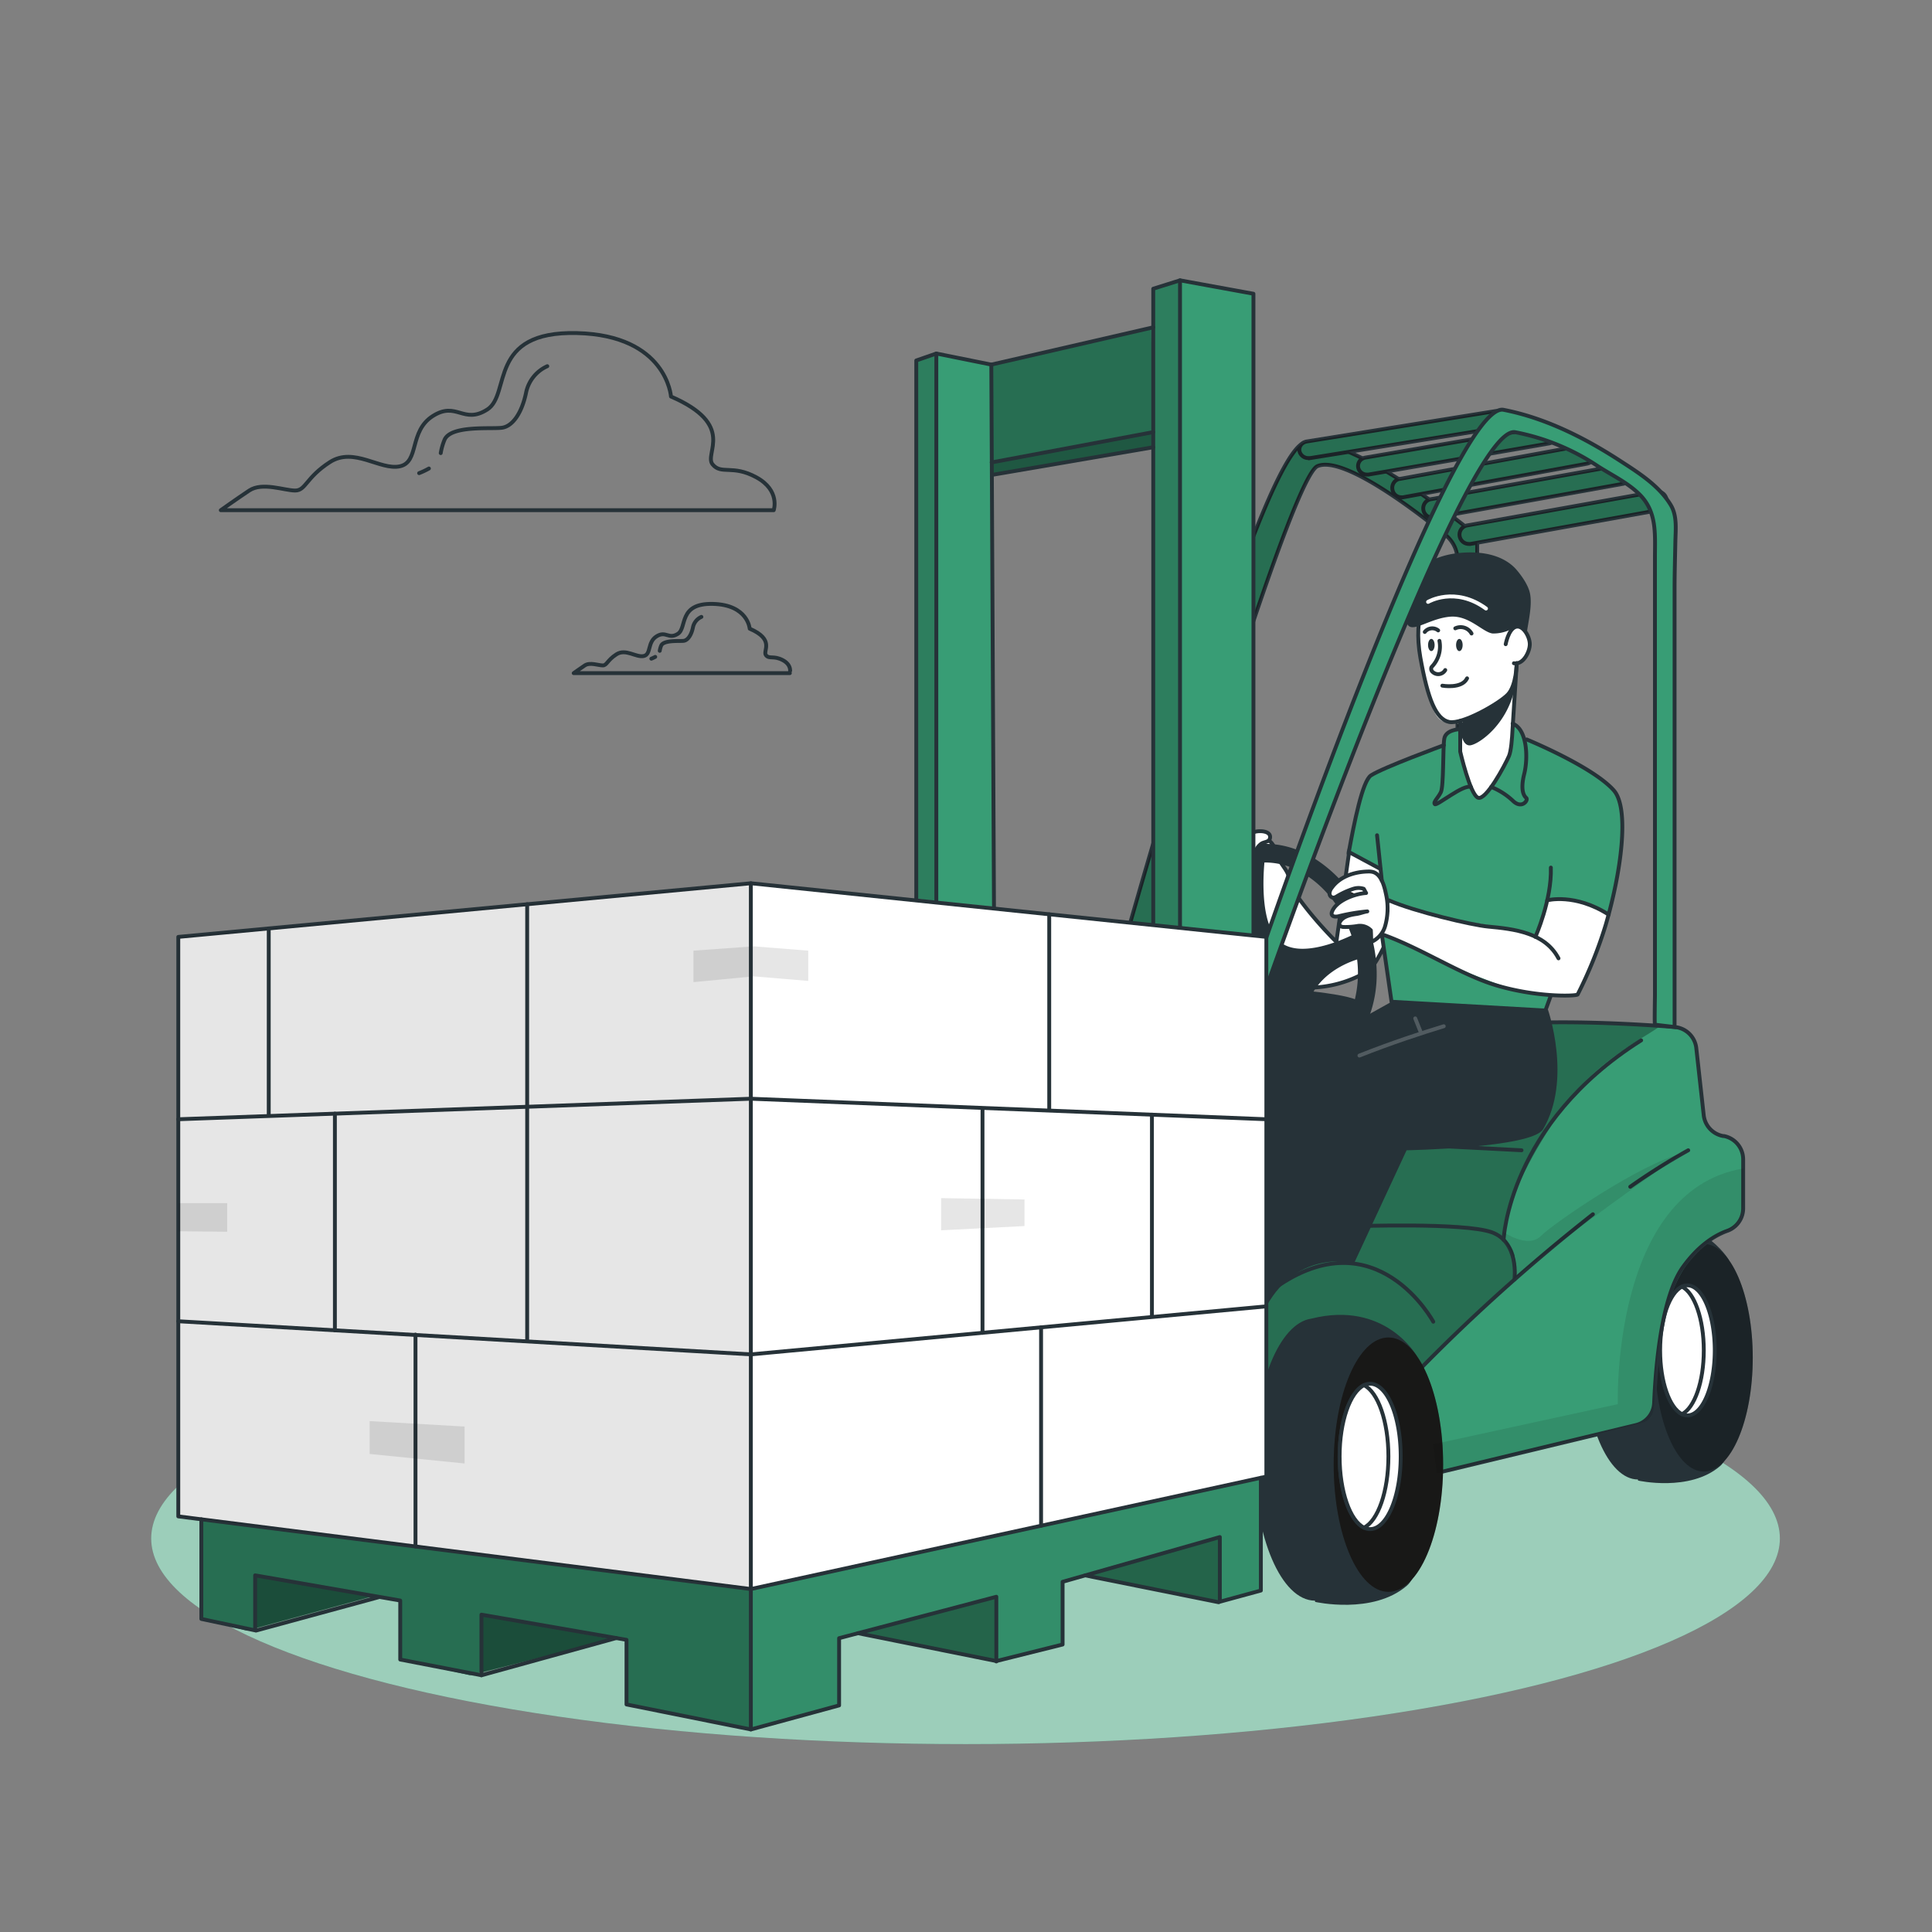 <svg xmlns="http://www.w3.org/2000/svg" viewBox="0 0 500 500"><rect x="0" y="0" width="500" height="500" fill="#808080" stroke="none"/><g id="freepik--Shadow--inject-2"><ellipse cx="249.88" cy="398.15" rx="210.75" ry="53.22" style="fill:#389D75"></ellipse><ellipse cx="249.88" cy="398.15" rx="210.75" ry="53.22" style="fill:#fff;opacity:0.5"></ellipse></g><g id="freepik--Character--inject-2"><path d="M382.3,140.75V274.17l-5.1-.63V144.93a8.31,8.31,0,0,0-3.05-6.42c-7.45-6.06-26.49-20.73-33.19-17.87-6.28,2.68-34.14,94.17-47.8,140.15-4.61,15.5-7.6,25.83-7.6,25.83l-6.61,1.18s3-11.29,7.68-28.13c13.3-47.82,40.22-140.29,50.77-145.08h0a2,2,0,0,1,.63-.17c3-.29,6.86.74,11,2.53,1.19.51,2.41,1.08,3.65,1.71,2,1,4.08,2.15,6.12,3.37,1.09.65,2.18,1.31,3.26,2,2,1.26,3.93,2.55,5.78,3.82l2.1,1.46c1.95,1.4,3.77,2.73,5.37,3.93s2.75,2.1,3.81,2.93l1.48,1.17a4.29,4.29,0,0,1,1.62,3.14A1.37,1.37,0,0,1,382.3,140.75Z" style="fill:#389D75;stroke:#263238;stroke-miterlimit:10"></path><path d="M387.68,110.72l-38.59,6.22-10,1.61a3.13,3.13,0,0,1-.42,0,2.35,2.35,0,0,1-2.37-1.79,2.1,2.1,0,0,1,1.07-2.21h0a2.55,2.55,0,0,1,.84-.3l48.57-7.82a2.39,2.39,0,0,1,2.8,1.75A2.19,2.19,0,0,1,387.68,110.72Z" style="fill:#389D75;stroke:#263238;stroke-miterlimit:10"></path><path d="M400.82,114.78l-42,7.24-4.68.8a2.83,2.83,0,0,1-.41,0A2.29,2.29,0,0,1,351.5,121a2.18,2.18,0,0,1,1.24-2.37,2.34,2.34,0,0,1,.63-.21l46.63-8a2.29,2.29,0,0,1,2.68,1.79A2.22,2.22,0,0,1,400.82,114.78Z" style="fill:#389D75;stroke:#263238;stroke-miterlimit:10"></path><path d="M410.72,120l-42.82,7.82-4.81.88a1.9,1.9,0,0,1-.41,0,2.36,2.36,0,0,1-2.32-2,2.38,2.38,0,0,1,1.76-2.76l.14,0,47.63-8.7a2.37,2.37,0,0,1,2.74,1.94A2.41,2.41,0,0,1,410.72,120Z" style="fill:#389D75;stroke:#263238;stroke-miterlimit:10"></path><path d="M419.93,125.23l-44.56,8-4.22.75a2.09,2.09,0,0,1-.43,0,2.42,2.42,0,0,1-.72-4.72,1.46,1.46,0,0,1,.3-.07l48.78-8.75a2.42,2.42,0,1,1,.85,4.76Z" style="fill:#389D75;stroke:#263238;stroke-miterlimit:10"></path><path d="M430.39,131.52a2.23,2.23,0,0,1-1.09.5l-47,8.44-1.75.31a3.11,3.11,0,0,1-.43,0,2.42,2.42,0,0,1-.92-4.65,2,2,0,0,1,.49-.14l48.78-8.75a2.36,2.36,0,0,1,1.37.16,2.41,2.41,0,0,1,.57,4.1Z" style="fill:#389D75;stroke:#263238;stroke-miterlimit:10"></path><path d="M429.3,132l-47,8.44a1.37,1.37,0,0,1,0,.29v71l-5.1,7.16V144.93a8.31,8.31,0,0,0-3.05-6.42c-7.45-6.06-26.49-20.73-33.19-17.87-6.28,2.68-34.14,94.17-47.8,140.15l-5.68,1-.85-2.14c13.3-47.82,40.22-140.29,50.77-145.08h0a2.55,2.55,0,0,1,.84-.3l48.57-7.82a2.39,2.39,0,0,1,2.8,1.75,2.19,2.19,0,0,1-1.95,2.51l-38.59,6.22c1.19.51,2.41,1.08,3.65,1.71a2.34,2.34,0,0,1,.63-.21l46.63-8a2.29,2.29,0,0,1,2.68,1.79,2.22,2.22,0,0,1-1.86,2.58l-42,7.24c1.09.65,2.18,1.31,3.26,2l.14,0,47.63-8.7a2.37,2.37,0,0,1,2.74,1.94,2.41,2.41,0,0,1-1.91,2.8l-42.82,7.82,2.1,1.46a1.46,1.46,0,0,1,.3-.07l48.78-8.75a2.42,2.42,0,1,1,.85,4.76l-44.56,8c1.47,1.1,2.75,2.1,3.81,2.93a2,2,0,0,1,.49-.14l48.78-8.75a2.36,2.36,0,0,1,1.37.16c.22,1.41.4,2.78.57,4.1A2.23,2.23,0,0,1,429.3,132Z" style="opacity:0.3"></path><path d="M447.41,326.06s-7.3-12.76-24.32-8.49c-7.37,1-13.21,15.24-13.21,32.63,0,18,6.28,32.65,14,32.69l.06.28s13.34,3,21.21-3.74S447.41,326.06,447.41,326.06Z" style="fill:#263238"></path><ellipse cx="440.94" cy="351.38" rx="12.67" ry="29.45" style="fill:#263238"></ellipse><ellipse cx="440.94" cy="351.38" rx="12.67" ry="29.45" style="opacity:0.3"></ellipse><path d="M443.78,349.48c0,9.3-3.17,16.83-7.08,16.83a3.2,3.2,0,0,1-1.41-.33h0c-3.22-1.58-5.65-8.36-5.65-16.5s2.43-14.91,5.65-16.49h0a3.22,3.22,0,0,1,1.41-.34C440.61,332.65,443.78,340.19,443.78,349.48Z" style="fill:#fff;stroke:#263238;stroke-miterlimit:10"></path><path d="M440.94,349.48c0,8.14-2.42,14.92-5.65,16.5h0c-3.22-1.58-5.65-8.36-5.65-16.5s2.43-14.91,5.65-16.49h0C438.52,334.57,440.94,341.35,440.94,349.48Z" style="fill:#fff;stroke:#263238;stroke-miterlimit:10"></path><path d="M451.14,304.68c0,6.13.65,11.33-4.12,13.86s-13.24,6.51-17,25.51c-3.37,17,.44,22.7-5.28,24.25-4.45,1.22-38.25,9.42-52.89,13l-6.73,1.63-36.49-24.44-.89-.6-4.05-2.72,4.05-18.9.47-2.2,19.22-26.91,33-33.26,16-9.76s37.89.47,39.91,2.72,2.55,3.47,3.53,12.6-.18,12.75,6,14.54c5.35,1.53,5.38,3.86,5.3,8.44C451.16,303.12,451.14,303.87,451.14,304.68Z" style="fill:#389D75"></path><path d="M429.64,265.5s-.32.24-.33.27c-2.79,2.23-16.16,8.74-24.26,20.22s-16.1,26.18-15.93,34.87A6.88,6.88,0,0,1,392,325v5.88c-15.2,13.76-26,25.78-26,25.78l-37.37,1.8-.89,0V334.7l.47-.66,19.22-26.91,33-33.26,16-9.76S418.23,264.39,429.64,265.5Z" style="opacity:0.3"></path><path d="M370.16,381.62l53.28-12.83a6.15,6.15,0,0,0,4.65-5.73c.35-8.67,1.75-27.29,7.49-35.2,4.16-5.75,8.43-8.24,11.44-9.32a6.17,6.17,0,0,0,4.11-5.81V300.06a6.16,6.16,0,0,0-5-6.06l-.21,0a6.16,6.16,0,0,1-5-5.4L439,271.27a6.15,6.15,0,0,0-5.63-5.48c-10.93-.86-37-2.45-53.52.44" style="fill:none;stroke:#263238;stroke-linecap:round;stroke-linejoin:round"></path><path d="M421.91,307.13a168.59,168.59,0,0,1,15-9.44" style="fill:none;stroke:#263238;stroke-linecap:round;stroke-linejoin:round"></path><path d="M367.3,354.52a468,468,0,0,1,44.94-40.27" style="fill:none;stroke:#263238;stroke-linecap:round;stroke-linejoin:round"></path><path d="M370.93,342.06s-14.68-27.27-40.92-8.77" style="fill:none;stroke:#263238;stroke-linecap:round;stroke-linejoin:round"></path><path d="M391.94,331.12s1.29-9.63-5.88-12.21-35.59-1.56-35.59-1.56" style="fill:none;stroke:#263238;stroke-linecap:round;stroke-linejoin:round"></path><path d="M389.12,320.86s1.27-30,35.61-51.62" style="fill:none;stroke:#263238;stroke-linecap:round;stroke-linejoin:round"></path><path d="M366.55,350.75s-8.15-14.26-27.18-9.49c-8.23,1.16-14.76,17-14.76,36.46,0,20.15,7,36.49,15.69,36.53l.06.32s14.92,3.38,23.72-4.18S366.55,350.75,366.55,350.75Z" style="fill:#263238"></path><ellipse cx="359.32" cy="379.05" rx="14.16" ry="32.91" style="fill:#222221"></ellipse><ellipse cx="359.32" cy="379.05" rx="14.16" ry="32.91" style="opacity:0.3"></ellipse><path d="M362.5,376.92c0,10.39-3.55,18.81-7.92,18.81a3.57,3.57,0,0,1-1.58-.38h0c-3.6-1.76-6.31-9.34-6.31-18.43s2.71-16.67,6.31-18.43h0a3.57,3.57,0,0,1,1.58-.38C359,358.11,362.5,366.54,362.5,376.92Z" style="fill:#fff;stroke:#263238;stroke-miterlimit:10"></path><path d="M359.32,376.92c0,9.09-2.71,16.67-6.32,18.43h0c-3.6-1.76-6.31-9.34-6.31-18.43s2.71-16.67,6.31-18.43h0C356.61,360.25,359.32,367.83,359.32,376.92Z" style="fill:#fff;stroke:#263238;stroke-miterlimit:10"></path><path d="M447,318.54c-4.78,2.54-13.24,6.51-17,25.51-3.37,17,.44,22.7-5.28,24.25-4.45,1.22-38.25,9.42-52.89,13l-.91-7.52,47.77-10.38s-1.71-55.24,32.47-61c0,.71,0,1.46,0,2.27C451.14,310.81,451.79,316,447,318.54Z" style="opacity:0.1"></path><path d="M389.12,318.88s6.32,4.35,9.65,1,26-18.84,36.51-21.33c0,0-34.41,24-45.51,34.35,0,0,5.72-3.05,0-11Z" style="opacity:0.1"></path><path d="M322.47,224.18s2.26,25.07,14,31.35A30,30,0,0,0,354,251.31c4.07-2.54,12.25-26.51,13-28.83l-17.75-2.65-3.4,23.93s-7.77-7.57-12.28-15.17c.58-2.82-2.09-4.49-2.83-6.93C327.32,210.59,322.47,224.18,322.47,224.18Z" style="fill:#fff;stroke:#263238;stroke-linecap:round;stroke-linejoin:round"></path><path d="M388,186.94s5,0,7.08,4.46c0,0,18.89,7.76,22.54,13.18s2,26.91-2.53,36.17a27,27,0,0,1-13.29,12.62L400,261.52l-39.27-.41-3.84-24.65.15-11.55-7.94-4.44s2.35-18.1,5.73-19.8S373,192.9,373,192.9s1-3,3-3.85S388,186.94,388,186.94Z" style="fill:#389D75"></path><path d="M416.32,236.69s-4.82,17.31-8,20.69c0,0-8.55.68-15-.9s-33-12.35-36.19-15.65,2.82-7.34,2.82-7.34a117.46,117.46,0,0,0,12.86,3.75c7.58,1.78,20.82,3,24.54,5.21l3.06-9.46A19.25,19.25,0,0,1,416.32,236.69Z" style="fill:#fff"></path><path d="M367,159.06s-.68,5.32,1.38,15.4,3.73,12.71,6.61,12.41,2.88,1.33,2.88,1.33v6.3s2.87,11.31,4.62,11.95,6.88-8.64,8.13-11.27,1.26-14.32,1.26-14.32l.59-9.21a4.26,4.26,0,0,0,3.41-4.93c-.63-4.14-5.39-9.63-5.39-9.63S375.53,153.52,367,159.06Z" style="fill:#fff"></path><path d="M327.73,255.53s22,1.32,24.25,3.81,1.74,8.46,1.74,8.46l4.54,3.23-7.79,55.82S336,323.1,327.73,338.09Z" style="fill:#263238"></path><path d="M372.52,165.85a7.55,7.55,0,0,1-1.81,6.54,1.31,1.31,0,0,0-.27.35,1.07,1.07,0,0,0,.38,1.2,2.09,2.09,0,0,0,3.21-.53" style="fill:none;stroke:#263238;stroke-linecap:round;stroke-linejoin:round"></path><path d="M372.2,163.15a2.46,2.46,0,0,0-3.47.4" style="fill:none;stroke:#263238;stroke-linecap:round;stroke-linejoin:round"></path><path d="M376.63,162.61a3.24,3.24,0,0,1,4.2,1.34" style="fill:none;stroke:#263238;stroke-linecap:round;stroke-linejoin:round"></path><path d="M371.28,166.93c0,.87-.38,1.57-.85,1.57s-.85-.7-.85-1.57.38-1.58.85-1.58S371.28,166.06,371.28,166.93Z" style="fill:#263238"></path><ellipse cx="377.68" cy="166.93" rx="0.85" ry="1.58" style="fill:#263238"></ellipse><path d="M373.28,177.45s5.05.9,6.4-1.9" style="fill:none;stroke:#263238;stroke-linecap:round;stroke-linejoin:round"></path><path d="M369.58,153s-3.95,6.24-2,17.13,4.05,16,7.45,16.71,13-4.77,15.22-7.12,2.26-8.1,2.26-8.1" style="fill:none;stroke:#263238;stroke-linecap:round;stroke-linejoin:round"></path><path d="M389.67,166.72s.69-3.84,2.56-4.48,3.68,2.48,3.68,4.48-1.74,5.4-4.11,4.93" style="fill:none;stroke:#263238;stroke-linecap:round;stroke-linejoin:round"></path><path d="M391.69,162.53a10.35,10.35,0,0,1-5.38,1.42c-2.54-.27-6.07-4.75-11-4.35s-9.1,3.75-10.71,2.41.81-4.95.81-4.95l1.13-1.43s-.3-3.06-.3-5.61,4.09-6.48,12.52-7,12.18,2.74,13.54,4.24c.32.36,3,3.38,3.64,6.22.7,3.22-.53,7.88-.83,10.51C393.81,161.34,391.69,162.53,391.69,162.53Z" style="fill:#263238"></path><path d="M369.58,155.77s6.95-4.14,15,1.72" style="fill:none;stroke:#fff;stroke-linecap:round;stroke-linejoin:round"></path><path d="M377.9,186.58v7.92s2.57,11.18,4.62,11.95,6.94-8.35,8-10.79c.55-1.31.8-4.37.92-6.94l1.09-17.07" style="fill:none;stroke:#263238;stroke-linecap:round;stroke-linejoin:round"></path><path d="M377.68,188.72s-3.51.13-3.9,2.44-.12,12.33-.89,13.87-2.06,2.57-1.55,3.09,7.52-5.35,9.35-4.41" style="fill:none;stroke:#263238;stroke-linecap:round;stroke-linejoin:round"></path><path d="M385.93,203.67a18,18,0,0,1,5.58,3.55c2.32,2.31,4.12-.17,3.47-.73s-1.54-2.1-.51-6.21.8-11.55-3-13" style="fill:none;stroke:#263238;stroke-linecap:round;stroke-linejoin:round"></path><path d="M349,220.9c1.47-8.08,3.6-18.79,5.81-20.23,3.19-2.07,18.86-7.81,18.86-7.81" style="fill:none;stroke:#263238;stroke-linecap:round;stroke-linejoin:round"></path><polyline points="355.33 226 360.13 259.25 399.95 261.52 401.35 257.66" style="fill:none;stroke:#263238;stroke-linecap:round;stroke-linejoin:round"></polyline><line x1="359.09" y1="235.67" x2="347.18" y2="230.3" style="fill:none;stroke:#222221;stroke-linecap:round;stroke-linejoin:round"></line><path d="M354,239.43a34.13,34.13,0,0,0-14-17.38c-6.39-3.85-13.32-4.69-19.53-2.36s-10.89,7.51-13.17,14.61a30.49,30.49,0,0,0-1.19,5.41l4.79.64a24,24,0,0,1,1-4.57c1.82-5.66,5.45-9.77,10.25-11.57a15.58,15.58,0,0,1,5.45-1,19.14,19.14,0,0,1,9.89,2.95,26.45,26.45,0,0,1,7,6.24,31.54,31.54,0,0,1,4.9,8.69,29.27,29.27,0,0,1,.83,19.11c-1.82,5.66-5.45,9.77-10.25,11.57a16.64,16.64,0,0,1-12.36-.47v5.16a22.15,22.15,0,0,0,6.9,1.13,20.37,20.37,0,0,0,7.15-1.3c6.21-2.33,10.89-7.52,13.17-14.62a31.6,31.6,0,0,0,1.46-9.54A36.41,36.41,0,0,0,354,239.43Z" style="fill:#263238"></path><path d="M327.49,220.83s-2.51,17.38,3.64,22.8,20.3-2.38,20.3-2.38l2.2,6.43s-18.23,3.06-16,21.35l-10.36,1.35V242.43l-8.5-1.09s.53-8.63-5.49-13.38A35.7,35.7,0,0,1,327.49,220.83Z" style="fill:#263238"></path><path d="M357.61,241.78c10,3.51,20.24,10.36,29.31,13.13,10.59,3.23,20.76,2.92,21.37,2.47a111.49,111.49,0,0,0,7.26-18c4-13.63,6.24-30.12,2.1-34.83-5.41-6.15-22.54-13.18-22.54-13.18" style="fill:none;stroke:#263238;stroke-linecap:round;stroke-linejoin:round"></path><path d="M377.9,188.2s.24,5.22,2.79,4.66,9.64-5.76,11.43-15.27a18,18,0,0,1-6.19,5.28c-4.21,2.24-7.2,3.45-7.2,3.45Z" style="fill:#263238"></path><path d="M358.43,230.22c-.49-1.94-1.37-4.12-3.19-4.57a4.38,4.38,0,0,0-1.25-.1c-3.55.08-7.3,1.34-9.35,4.24a2.58,2.58,0,0,0-.56,1.38,1.11,1.11,0,0,0,.82,1.13,1.65,1.65,0,0,0,1-.28,19.93,19.93,0,0,1,4.35-2,4.38,4.38,0,0,1,2.68,0c.17.22.45.87.62,1.09-2.86.18-7.69,1.92-8.81,4.81a1.13,1.13,0,0,0-.09.72c.19.67,1.15.64,1.83.47a48.39,48.39,0,0,1,7.38-1.24c-.92.13-1.82.52-2.73.66-1.64.23-3.49.61-4.33,2a1,1,0,0,0-.15.83c.13.35.56.49.94.54a18.93,18.93,0,0,0,3.75-.26,3.94,3.94,0,0,1,3.44,1.13c.07,1.1.05,1.92.12,3a6.4,6.4,0,0,0,3.54-4,16.8,16.8,0,0,0,.36-7.88C358.7,231.42,358.58,230.83,358.43,230.22Z" style="fill:#fff;stroke:#263238;stroke-linecap:round;stroke-linejoin:round"></path><path d="M397.36,242.45s4.26-9.46,4-17.92" style="fill:none;stroke:#263238;stroke-linecap:round;stroke-linejoin:round"></path><path d="M400.59,261.24s6.34,18.19-1.24,31c-2.87,4.86-35.33,5.45-35.33,5.45l-13.55,29.16-15.29-53.67,24.95-13.93Z" style="fill:#263238"></path><line x1="362.85" y1="296.09" x2="393.77" y2="297.69" style="fill:none;stroke:#263238;stroke-linecap:round;stroke-linejoin:round"></line><path d="M359.43,233c6.61,2.91,21.55,6.42,25.67,6.8,6.73.62,14.74,1.55,18.24,8.22" style="fill:none;stroke:#263238;stroke-linecap:round;stroke-linejoin:round"></path><path d="M400.42,233s7.15-1.91,15.9,3.7" style="fill:none;stroke:#263238;stroke-linecap:round;stroke-linejoin:round"></path><g style="opacity:0.2"><path d="M373.64,265.59c-5.46,1.66-13.48,4.27-21.82,7.59" style="fill:none;stroke:#fff;stroke-linecap:round;stroke-linejoin:round"></path><line x1="367.57" y1="266.84" x2="366.26" y2="263.56" style="fill:none;stroke:#fff;stroke-linecap:round;stroke-linejoin:round"></line></g><line x1="357.61" y1="227.89" x2="356.38" y2="216.16" style="fill:none;stroke:#263238;stroke-linecap:round;stroke-linejoin:round"></line><path d="M316.44,220.4c-1.3,1.41-2.54,3.13-2.38,5a1.23,1.23,0,0,0,.53,1,1.27,1.27,0,0,0,1.34-.42,4.72,4.72,0,0,0,1.31-2.21C317.47,223,318.33,218.36,316.44,220.4Z" style="fill:#fff;stroke:#263238;stroke-linecap:round;stroke-linejoin:round"></path><path d="M320.89,222a19,19,0,0,1-2.44,3.14.35.35,0,0,1-.13.08.28.28,0,0,1-.14-.06,2.58,2.58,0,0,1-.93-1.82,5.82,5.82,0,0,1,.27-2.07,6.6,6.6,0,0,1,2.25-3.66,1.51,1.51,0,0,1,.71-.31,1.55,1.55,0,0,1,.81.18,6.74,6.74,0,0,1,1.18.64A24.27,24.27,0,0,1,320.89,222Z" style="fill:#fff;stroke:#263238;stroke-linecap:round;stroke-linejoin:round"></path><path d="M324.37,215.43c-2.33,1.22-3.62,4.72-3.9,7.16-.1.82,0,1.73,1,1.93a2.43,2.43,0,0,0,2.38-1.25,12.2,12.2,0,0,0,1-2.66,4.17,4.17,0,0,1,1.61-2.28c.72-.48,2-.37,2.21-1.41C329.09,214.88,325.47,214.86,324.37,215.43Z" style="fill:#fff;stroke:#263238;stroke-linecap:round;stroke-linejoin:round"></path><line x1="357.3" y1="224.91" x2="349.05" y2="220.47" style="fill:none;stroke:#263238;stroke-linecap:round;stroke-linejoin:round"></line><polygon points="324.39 76.02 324.39 241.68 305.38 241.79 298.46 243.19 298.46 115.75 298.43 115.76 298.42 115.76 257.02 122.85 256.56 122.93 257.25 234.69 237.13 232.6 237.13 93.28 242.33 91.49 256.56 94.37 256.65 94.35 297.94 84.66 297.99 84.64 298.42 75.52 298.42 75.5 298.46 74.72 305.38 72.55 324.39 76.02" style="fill:#389D75"></polygon><polygon points="298.42 115.76 257.69 122.74 257.02 122.85 256.65 94.35 297.94 84.66 298.36 112.06 298.42 115.76" style="opacity:0.3"></polygon><polygon points="298.42 115.76 257.02 122.85 257.08 119.59 298.36 112.06 298.42 115.76" style="opacity:0.2"></polygon><polygon points="242.33 91.49 242.33 233.15 237.13 232.6 237.13 93.28 242.33 91.49" style="opacity:0.2"></polygon><polygon points="305.38 72.55 305.38 241.79 298.46 243.19 298.43 115.76 298.42 75.52 298.42 75.5 298.46 74.72 305.38 72.55" style="opacity:0.2"></polygon><polyline points="324.39 242.6 324.39 76.02 305.39 72.55 298.46 74.72 298.46 244.25" style="fill:none;stroke:#263238;stroke-linecap:round;stroke-linejoin:round"></polyline><line x1="305.39" y1="72.55" x2="305.39" y2="243.19" style="fill:none;stroke:#263238;stroke-linecap:round;stroke-linejoin:round"></line><polyline points="257.25 236.34 256.55 94.36 242.32 91.49 237.13 93.29 237.13 235.19" style="fill:none;stroke:#263238;stroke-linecap:round;stroke-linejoin:round"></polyline><line x1="242.32" y1="91.49" x2="242.32" y2="238.31" style="fill:none;stroke:#263238;stroke-linecap:round;stroke-linejoin:round"></line><line x1="256.55" y1="94.36" x2="298.46" y2="84.71" style="fill:none;stroke:#263238;stroke-linecap:round;stroke-linejoin:round"></line><line x1="256.65" y1="119.67" x2="298.46" y2="111.83" style="fill:none;stroke:#263238;stroke-linecap:round;stroke-linejoin:round"></line><line x1="257.02" y1="122.85" x2="298.46" y2="115.75" style="fill:none;stroke:#263238;stroke-linecap:round;stroke-linejoin:round"></line><path d="M433.38,265.79V152.36c0-4,.12-8.05.2-12.06.06-3.19.52-6.78-1.19-9.6-3.07-5.1-8.52-8.47-13.41-11.64-9.09-5.88-19.18-10.92-29.86-13-13.32-2.63-61.81,137.81-61.81,137.81l.42,11.68s51.29-146,64.39-143.7a58.24,58.24,0,0,1,21.42,8.81c3.61,2.32,7.69,4.24,10.76,7.28,4.58,4.53,4,10.32,4,16.26v26.91q0,24.07,0,48.15v38.37c0,.4-.14,7.54,0,7.56Z" style="fill:#389D75;stroke:#263238;stroke-miterlimit:10"></path><polygon points="326.31 377.33 326.31 411.63 315.69 414.52 280.84 407.71 275 409.37 275 425.6 257.85 429.97 222.04 422.67 217.17 423.95 217.17 441.36 194.32 447.58 162.15 441.11 162.15 424.39 158.48 424.27 121.62 433.55 103.58 429.49 103.58 414.22 95.49 413.37 63.83 421.99 52.11 418.97 52.11 386.9 194.32 381.94 202.92 381.64 326.31 377.33" style="fill:#389D75"></polygon><polygon points="326.31 377.33 326.31 411.63 315.69 414.52 280.84 407.71 275 409.37 275 425.6 257.85 429.97 222.04 422.67 217.17 423.95 217.17 441.36 194.32 447.58 194.32 381.94 202.92 381.64 326.31 377.33" style="opacity:0.1"></polygon><polygon points="194.32 380.93 194.32 447.58 162.15 441.11 162.15 424.39 158.48 424.27 121.62 433.55 103.58 429.49 103.58 414.22 95.49 413.37 63.83 421.99 52.11 418.97 52.11 369.19 194.32 380.93" style="opacity:0.3"></polygon><polygon points="124.6 417.87 124.6 433.56 158.48 424.27 124.6 417.87" style="opacity:0.3"></polygon><polygon points="257.85 413.24 257.85 429.97 222.04 422.67 257.85 413.24" style="opacity:0.3"></polygon><polygon points="315.69 414.52 315.69 397.79 281.46 407.44 315.69 414.52" style="opacity:0.3"></polygon><polygon points="66.03 407.7 97.91 413.38 66.03 421.94 66.03 407.7" style="opacity:0.3"></polygon><polygon points="327.73 242.47 327.73 382.15 194.32 411.25 46.14 392.44 46.14 242.47 194.32 228.59 327.73 242.47" style="fill:#fff"></polygon><polygon points="179.46 246.03 195.03 244.91 209.18 246.03 209.18 253.86 195.03 252.68 179.46 254.18 179.46 246.03" style="opacity:0.1"></polygon><polygon points="46.14 242.47 46.14 392.44 194.32 411.24 327.73 382.14 327.73 242.47 194.32 228.59 46.14 242.47" style="fill:none;stroke:#263238;stroke-linecap:round;stroke-linejoin:round"></polygon><polyline points="194.32 447.58 194.32 411.24 194.32 228.59" style="fill:none;stroke:#263238;stroke-linecap:round;stroke-linejoin:round"></polyline><polyline points="159.48 423.93 124.6 433.56 103.58 429.49 103.58 414.22 66.03 407.7 66.03 421.94 52.11 418.98 52.11 393.2" style="fill:none;stroke:#263238;stroke-linecap:round;stroke-linejoin:round"></polyline><line x1="66.27" y1="421.99" x2="97.91" y2="413.38" style="fill:none;stroke:#263238;stroke-linecap:round;stroke-linejoin:round"></line><polyline points="257.85 429.98 257.85 413.24 217.16 423.96 217.16 441.36 194.32 447.58 162.14 441.11 162.14 424.39 124.6 417.87 124.6 433.56" style="fill:none;stroke:#263238;stroke-linecap:round;stroke-linejoin:round"></polyline><polygon points="194.32 228.59 194.32 411.25 46.14 392.44 46.14 242.47 194.32 228.59" style="opacity:0.1"></polygon><polyline points="222.04 422.67 257.85 429.88 275 425.6 275 409.37 315.69 397.79 315.69 414.53 317.54 414.02 326.31 411.63 326.31 382.45" style="fill:none;stroke:#263238;stroke-linecap:round;stroke-linejoin:round"></polyline><line x1="315.39" y1="414.66" x2="280.84" y2="407.71" style="fill:none;stroke:#263238;stroke-linecap:round;stroke-linejoin:round"></line><polyline points="46.14 289.66 194.32 284.35 327.73 289.66" style="fill:none;stroke:#263238;stroke-linecap:round;stroke-linejoin:round"></polyline><polyline points="46.14 341.94 194.32 350.51 327.73 338.08" style="fill:none;stroke:#263238;stroke-linecap:round;stroke-linejoin:round"></polyline><line x1="271.54" y1="236.63" x2="271.54" y2="287" style="fill:none;stroke:#263238;stroke-linecap:round;stroke-linejoin:round"></line><line x1="254.27" y1="287" x2="254.27" y2="344.93" style="fill:none;stroke:#263238;stroke-linecap:round;stroke-linejoin:round"></line><line x1="298.12" y1="288.48" x2="298.12" y2="340.38" style="fill:none;stroke:#263238;stroke-linecap:round;stroke-linejoin:round"></line><line x1="269.43" y1="343.52" x2="269.43" y2="394.86" style="fill:none;stroke:#263238;stroke-linecap:round;stroke-linejoin:round"></line><line x1="136.43" y1="234.01" x2="136.43" y2="347.02" style="fill:none;stroke:#263238;stroke-linecap:round;stroke-linejoin:round"></line><line x1="69.55" y1="240.28" x2="69.55" y2="288.48" style="fill:none;stroke:#263238;stroke-linecap:round;stroke-linejoin:round"></line><line x1="86.67" y1="288.21" x2="86.67" y2="344.3" style="fill:none;stroke:#263238;stroke-linecap:round;stroke-linejoin:round"></line><line x1="107.53" y1="400.23" x2="107.53" y2="345.39" style="fill:none;stroke:#263238;stroke-linecap:round;stroke-linejoin:round"></line><polygon points="46.27 311.37 58.8 311.37 58.8 318.78 46.27 318.65 46.27 311.37" style="opacity:0.1"></polygon><polygon points="243.56 310.07 243.56 318.4 265.14 317.3 265.14 310.42 243.56 310.07" style="opacity:0.1"></polygon><polygon points="95.66 367.78 95.66 376.28 120.23 378.75 120.23 369.19 95.66 367.78" style="opacity:0.1"></polygon></g><g id="freepik--Clouds--inject-2"><path d="M195.72,123.52c-6.18-3.36-9.06-.56-11.32-3.36s6.23-10.19-10.75-17.54c0,0-1.09-15.85-24.34-16.42s-17,15.82-23.2,19.78-7.92-2.26-14.12,1.7-3.4,11.89-8.5,13-11.88-5.1-18.11-1.09-6.22,7.36-9,7.36-8.49-2.26-11.88,0-7.36,5.09-7.36,5.09H200.24S202,126.92,195.72,123.52Z" style="fill:none;stroke:#263238;stroke-linecap:round;stroke-linejoin:round"></path><path d="M111,121.25a19.51,19.51,0,0,1-2.53,1.2" style="fill:none;stroke:#263238;stroke-linecap:round;stroke-linejoin:round"></path><path d="M141.64,94.77a9.63,9.63,0,0,0-5.51,6.93c-1.09,5.18-3.46,8.62-6.22,9s-13.15-.71-14.85,3.08a15.68,15.68,0,0,0-1,3.48" style="fill:none;stroke:#263238;stroke-linecap:round;stroke-linejoin:round"></path><path d="M202.65,170.88c-2.44-1.32-3.55-.22-4.43-1.32s2.43-4-4.2-6.86c0,0-.45-6.19-9.51-6.41s-6.63,6.19-9.07,7.74-3.09-.88-5.53.66-1.32,4.65-3.31,5.09-4.64-2-7.07-.44-2.43,2.87-3.54,2.87-3.32-.88-4.64,0-2.88,2-2.88,2h55.94S205.07,172.21,202.65,170.88Z" style="fill:none;stroke:#263238;stroke-linecap:round;stroke-linejoin:round"></path><path d="M169.57,170a9.76,9.76,0,0,1-1,.47" style="fill:none;stroke:#263238;stroke-linecap:round;stroke-linejoin:round"></path><path d="M181.52,159.65a3.79,3.79,0,0,0-2.18,2.69c-.4,2-1.34,3.38-2.42,3.51s-5.13-.26-5.8,1.22a5.72,5.72,0,0,0-.38,1.36" style="fill:none;stroke:#263238;stroke-linecap:round;stroke-linejoin:round"></path></g></svg>